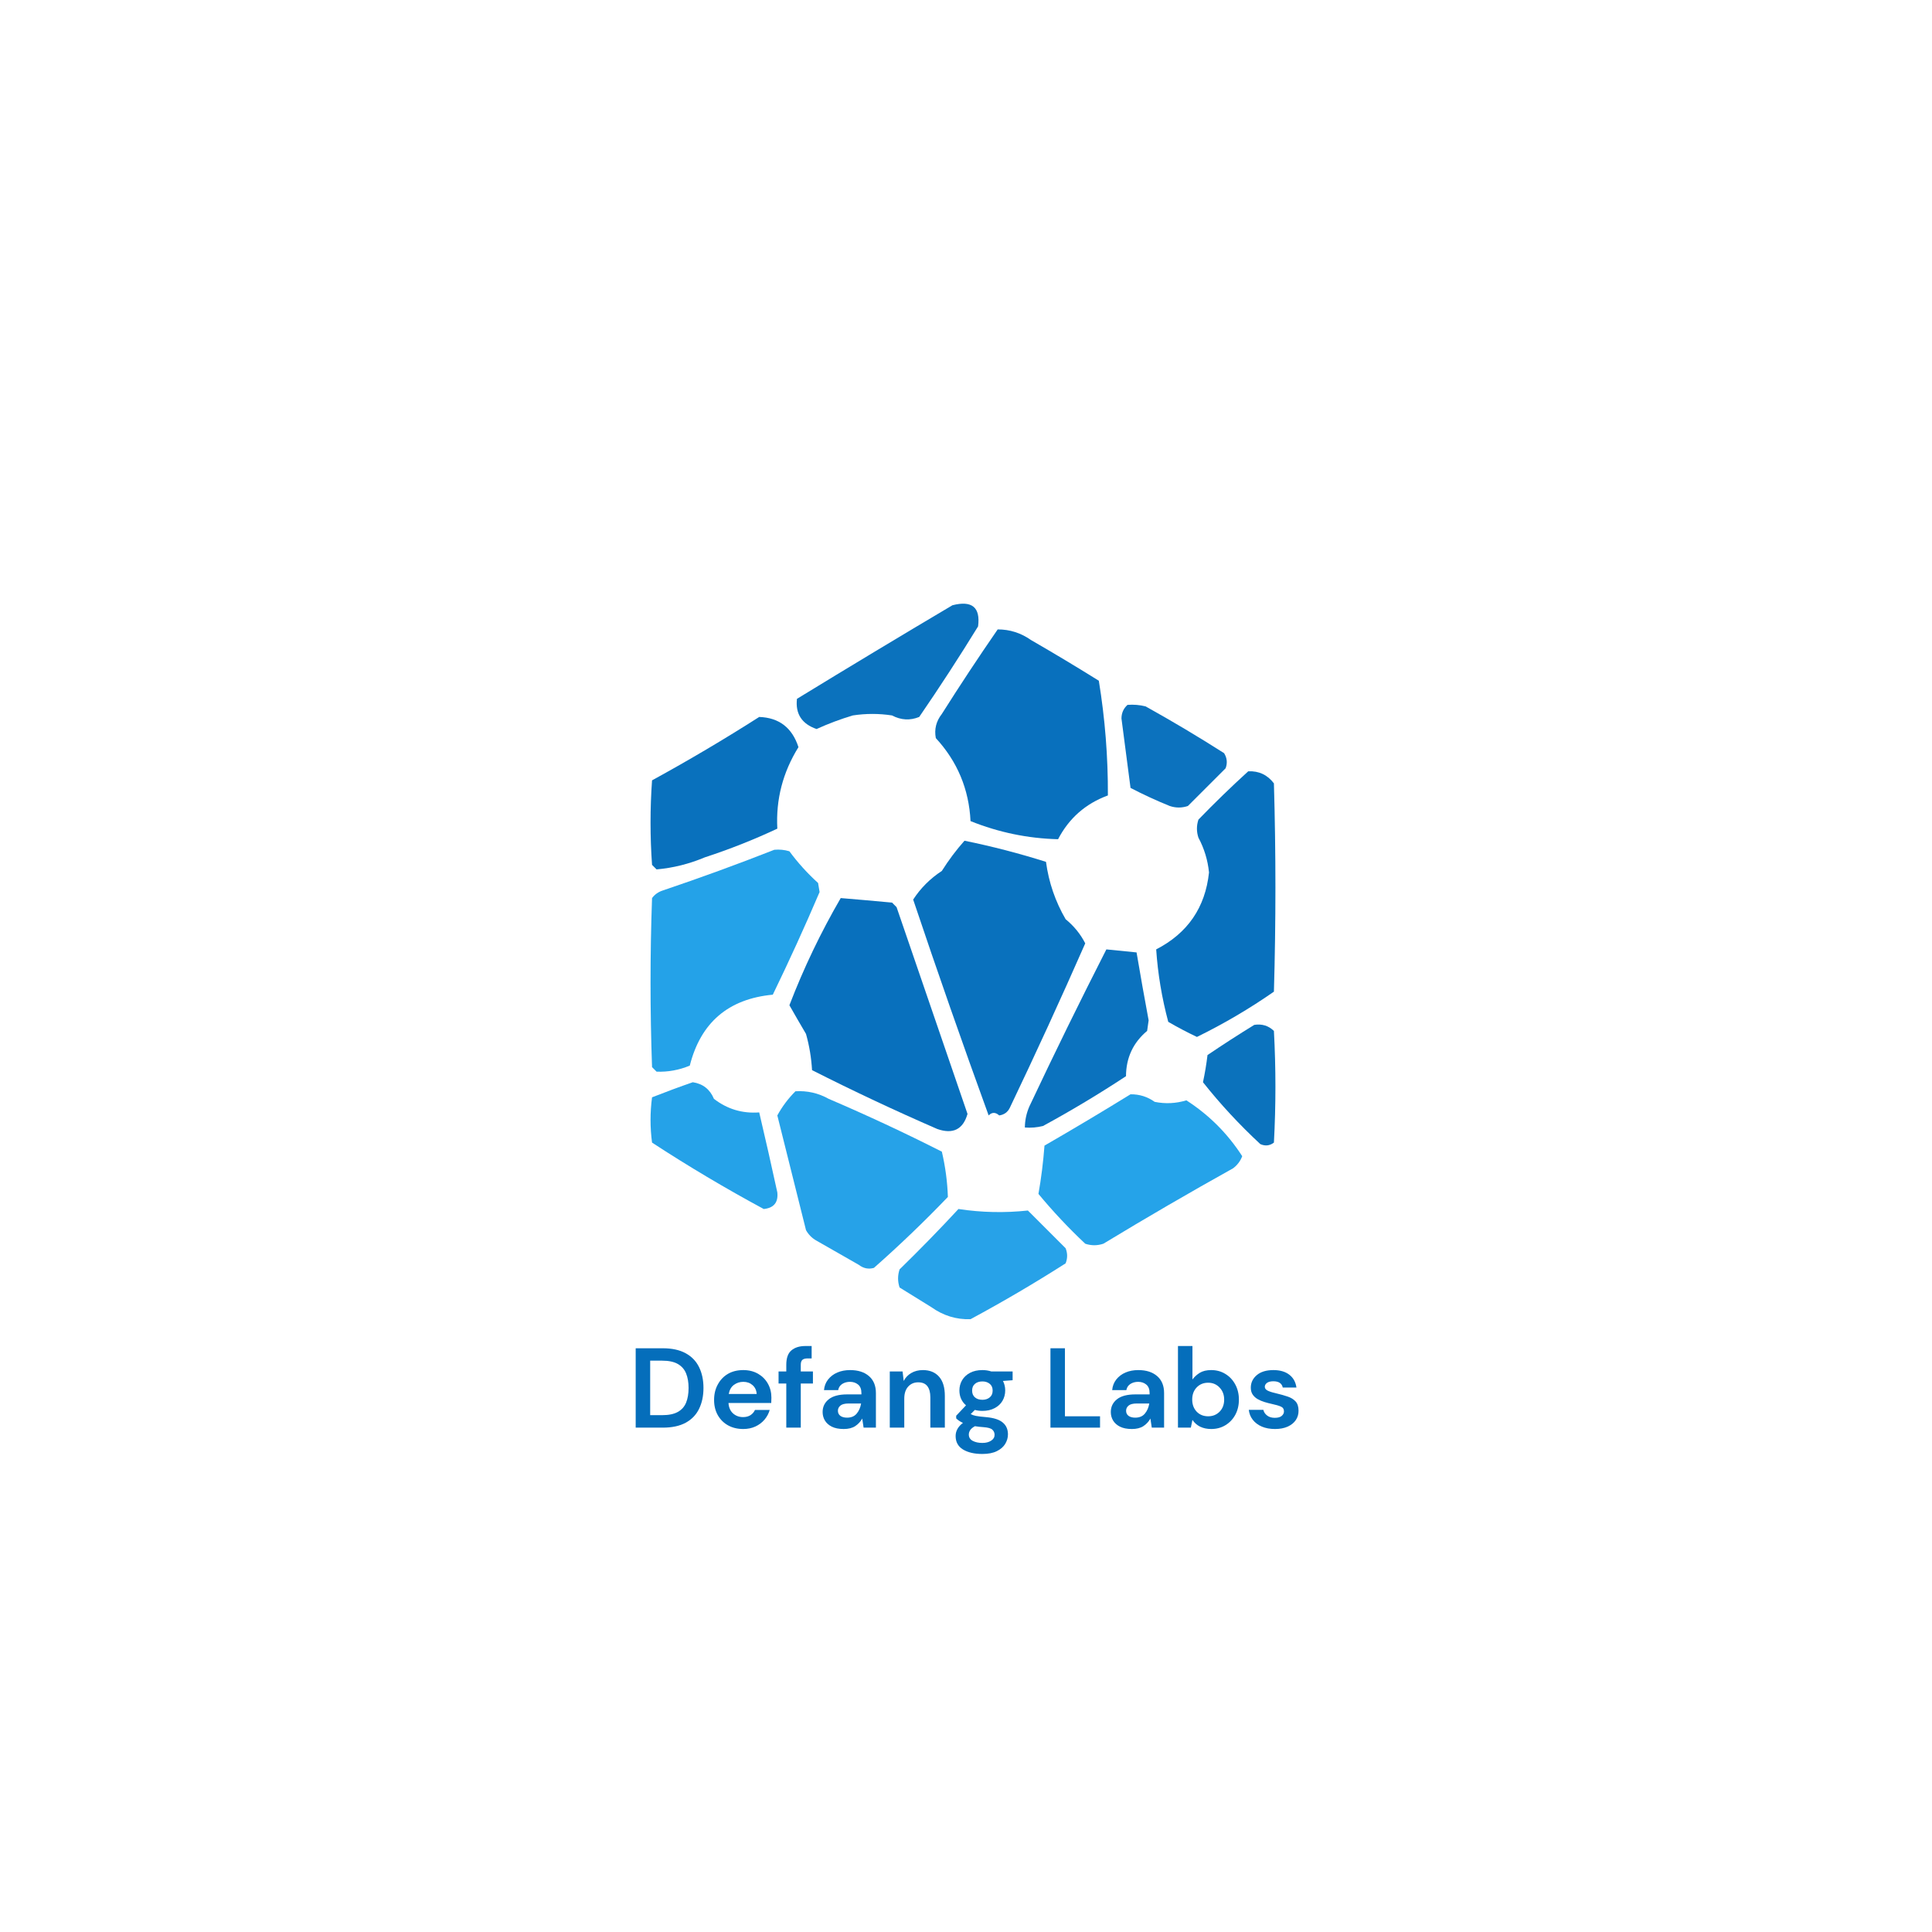 <svg xmlns="http://www.w3.org/2000/svg" xmlns:xlink="http://www.w3.org/1999/xlink" width="500" zoomAndPan="magnify" viewBox="0 0 375 375" height="500" preserveAspectRatio="xMidYMid meet" version="1.0"><defs><g/></defs><path fill="#056ebc" d="M 184.863 117.48 C 188.664 116.504 190.324 117.871 189.844 121.582 C 186.18 127.543 182.371 133.402 178.418 139.16 C 176.637 139.883 174.879 139.785 173.145 138.867 C 170.605 138.477 168.066 138.477 165.527 138.867 C 163.117 139.586 160.773 140.465 158.496 141.504 C 155.633 140.512 154.363 138.559 154.688 135.645 C 164.734 129.5 174.793 123.445 184.863 117.48 Z M 184.863 117.48 " fill-opacity="0.969" fill-rule="evenodd"/><path fill="#056ebc" d="M 193.652 122.168 C 196.004 122.168 198.152 122.852 200.098 124.219 C 204.539 126.781 208.934 129.418 213.281 132.129 C 214.488 139.516 215.074 146.934 215.039 154.395 C 210.715 155.984 207.492 158.816 205.371 162.891 C 199.52 162.746 193.855 161.574 188.379 159.375 C 188.074 153.18 185.828 147.809 181.641 143.262 C 181.316 141.551 181.707 139.988 182.812 138.574 C 186.324 133.016 189.938 127.547 193.652 122.168 Z M 193.652 122.168 " fill-opacity="0.984" fill-rule="evenodd"/><path fill="#056ebc" d="M 218.848 136.816 C 220.035 136.723 221.207 136.82 222.363 137.109 C 227.539 139.988 232.617 143.016 237.598 146.191 C 238.176 147.129 238.273 148.105 237.891 149.121 C 235.449 151.562 233.008 154.004 230.566 156.445 C 229.395 156.836 228.223 156.836 227.051 156.445 C 224.398 155.371 221.859 154.199 219.434 152.93 C 218.848 148.441 218.262 143.949 217.676 139.453 C 217.688 138.379 218.078 137.5 218.848 136.816 Z M 218.848 136.816 " fill-opacity="0.966" fill-rule="evenodd"/><path fill="#056ebc" d="M 147.363 139.16 C 151.219 139.297 153.758 141.25 154.98 145.02 C 151.941 149.914 150.574 155.188 150.879 160.84 C 146.328 162.977 141.641 164.832 136.816 166.406 C 133.77 167.688 130.645 168.469 127.441 168.75 C 127.148 168.457 126.855 168.164 126.562 167.871 C 126.172 162.402 126.172 156.934 126.562 151.465 C 133.68 147.57 140.613 143.469 147.363 139.16 Z M 147.363 139.16 " fill-opacity="0.979" fill-rule="evenodd"/><path fill="#056ebb" d="M 242.285 149.707 C 244.352 149.617 246.012 150.398 247.266 152.051 C 247.656 165.527 247.656 179.004 247.266 192.48 C 242.547 195.77 237.566 198.699 232.324 201.27 C 230.402 200.359 228.547 199.383 226.758 198.34 C 225.516 193.699 224.734 189.012 224.414 184.277 C 230.523 181.133 233.945 176.152 234.668 169.336 C 234.426 166.945 233.742 164.699 232.617 162.598 C 232.227 161.426 232.227 160.254 232.617 159.082 C 235.777 155.82 239 152.695 242.285 149.707 Z M 242.285 149.707 " fill-opacity="0.982" fill-rule="evenodd"/><path fill="#056ebc" d="M 187.207 163.184 C 192.547 164.273 197.82 165.641 203.027 167.285 C 203.559 171.25 204.828 174.961 206.836 178.418 C 208.457 179.742 209.727 181.305 210.645 183.105 C 205.934 193.82 201.051 204.465 195.996 215.039 C 195.578 215.883 194.895 216.371 193.945 216.504 C 193.223 215.852 192.539 215.852 191.895 216.504 C 186.84 202.609 181.957 188.645 177.246 174.609 C 178.672 172.402 180.527 170.547 182.812 169.043 C 184.152 166.922 185.617 164.969 187.207 163.184 Z M 187.207 163.184 " fill-opacity="0.979" fill-rule="evenodd"/><path fill="#22a1e8" d="M 150.293 164.941 C 151.289 164.848 152.266 164.945 153.223 165.234 C 154.863 167.461 156.719 169.512 158.789 171.387 C 158.887 171.973 158.984 172.559 159.082 173.145 C 156.223 179.844 153.195 186.484 150 193.066 C 141.375 193.879 136.004 198.473 133.887 206.836 C 131.793 207.703 129.645 208.094 127.441 208.008 C 127.148 207.715 126.855 207.422 126.562 207.129 C 126.172 196.191 126.172 185.254 126.562 174.316 C 127.09 173.613 127.773 173.125 128.613 172.852 C 135.965 170.371 143.191 167.734 150.293 164.941 Z M 150.293 164.941 " fill-opacity="0.985" fill-rule="evenodd"/><path fill="#056ebc" d="M 163.184 174.316 C 166.5 174.59 169.82 174.883 173.145 175.195 C 173.438 175.488 173.73 175.781 174.023 176.074 C 178.613 189.453 183.203 202.832 187.793 216.211 C 186.93 219.223 184.973 220.199 181.934 219.141 C 173.695 215.559 165.59 211.75 157.617 207.715 C 157.48 205.32 157.09 202.977 156.445 200.684 C 155.336 198.805 154.262 196.949 153.223 195.117 C 155.996 187.906 159.316 180.973 163.184 174.316 Z M 163.184 174.316 " fill-opacity="0.981" fill-rule="evenodd"/><path fill="#056ebc" d="M 214.746 184.277 C 216.699 184.473 218.652 184.668 220.605 184.863 C 221.348 189.258 222.129 193.652 222.949 198.047 C 222.852 198.73 222.754 199.414 222.656 200.098 C 219.941 202.375 218.574 205.305 218.555 208.887 C 213.328 212.332 207.957 215.555 202.441 218.555 C 201.285 218.844 200.113 218.941 198.926 218.848 C 198.938 217.426 199.23 216.059 199.805 214.746 C 204.66 204.445 209.641 194.289 214.746 184.277 Z M 214.746 184.277 " fill-opacity="0.971" fill-rule="evenodd"/><path fill="#056ebb" d="M 243.457 198.926 C 244.949 198.695 246.219 199.086 247.266 200.098 C 247.656 207.324 247.656 214.551 247.266 221.777 C 246.453 222.395 245.574 222.492 244.629 222.07 C 240.578 218.312 236.867 214.312 233.496 210.059 C 233.871 208.316 234.164 206.559 234.375 204.785 C 237.391 202.746 240.418 200.793 243.457 198.926 Z M 243.457 198.926 " fill-opacity="0.969" fill-rule="evenodd"/><path fill="#22a1e8" d="M 134.473 210.059 C 136.434 210.359 137.801 211.434 138.574 213.281 C 141.156 215.281 144.086 216.16 147.363 215.918 C 148.578 221.074 149.75 226.25 150.879 231.445 C 151.078 233.395 150.199 234.469 148.242 234.668 C 140.82 230.664 133.594 226.371 126.562 221.777 C 126.172 218.848 126.172 215.918 126.562 212.988 C 129.23 211.938 131.867 210.961 134.473 210.059 Z M 134.473 210.059 " fill-opacity="0.982" fill-rule="evenodd"/><path fill="#23a1e8" d="M 154.395 211.816 C 156.688 211.676 158.836 212.164 160.84 213.281 C 168.277 216.465 175.602 219.883 182.812 223.535 C 183.496 226.453 183.887 229.383 183.984 232.324 C 179.379 237.129 174.59 241.719 169.629 246.094 C 168.582 246.398 167.605 246.203 166.699 245.508 C 163.965 243.945 161.23 242.383 158.496 240.82 C 157.617 240.332 156.934 239.648 156.445 238.77 C 154.59 231.348 152.734 223.926 150.879 216.504 C 151.82 214.781 152.992 213.219 154.395 211.816 Z M 154.395 211.816 " fill-opacity="0.983" fill-rule="evenodd"/><path fill="#22a1e8" d="M 219.434 212.402 C 221.148 212.379 222.711 212.867 224.121 213.867 C 226.199 214.289 228.25 214.188 230.273 213.574 C 234.668 216.406 238.281 220.02 241.113 224.414 C 240.762 225.355 240.176 226.137 239.355 226.758 C 230.859 231.492 222.461 236.375 214.16 241.406 C 212.988 241.797 211.816 241.797 210.645 241.406 C 207.402 238.359 204.375 235.137 201.562 231.738 C 202.102 228.688 202.492 225.562 202.734 222.363 C 208.387 219.102 213.953 215.781 219.434 212.402 Z M 219.434 212.402 " fill-opacity="0.984" fill-rule="evenodd"/><path fill="#23a1e8" d="M 186.035 234.668 C 190.527 235.352 195.02 235.445 199.512 234.961 C 201.953 237.402 204.395 239.844 206.836 242.285 C 207.227 243.262 207.227 244.238 206.836 245.215 C 200.828 249.051 194.676 252.664 188.379 256.055 C 185.621 256.148 183.082 255.367 180.762 253.711 C 178.711 252.441 176.66 251.172 174.609 249.902 C 174.219 248.73 174.219 247.559 174.609 246.387 C 178.535 242.559 182.344 238.652 186.035 234.668 Z M 186.035 234.668 " fill-opacity="0.977" fill-rule="evenodd"/><g fill="#056ebb" fill-opacity="1"><g transform="translate(121.887, 277.104)"><g><path d="M 1.5 0 L 1.5 -15.406 L 6.75 -15.406 C 8.551 -15.406 10.035 -15.082 11.203 -14.438 C 12.367 -13.801 13.234 -12.906 13.797 -11.75 C 14.367 -10.602 14.656 -9.254 14.656 -7.703 C 14.656 -6.148 14.367 -4.797 13.797 -3.641 C 13.234 -2.484 12.367 -1.586 11.203 -0.953 C 10.035 -0.316 8.551 0 6.75 0 Z M 4.312 -2.422 L 6.625 -2.422 C 7.914 -2.422 8.93 -2.629 9.672 -3.047 C 10.422 -3.461 10.957 -4.062 11.281 -4.844 C 11.602 -5.633 11.766 -6.586 11.766 -7.703 C 11.766 -8.797 11.602 -9.738 11.281 -10.531 C 10.957 -11.32 10.422 -11.93 9.672 -12.359 C 8.93 -12.785 7.914 -13 6.625 -13 L 4.312 -13 Z M 4.312 -2.422 "/></g></g></g><g fill="#056ebb" fill-opacity="1"><g transform="translate(137.526, 277.104)"><g><path d="M 6.734 0.266 C 5.629 0.266 4.648 0.031 3.797 -0.438 C 2.953 -0.906 2.285 -1.566 1.797 -2.422 C 1.316 -3.273 1.078 -4.258 1.078 -5.375 C 1.078 -6.5 1.316 -7.5 1.797 -8.375 C 2.273 -9.258 2.93 -9.945 3.766 -10.438 C 4.609 -10.926 5.602 -11.172 6.75 -11.172 C 7.82 -11.172 8.77 -10.938 9.594 -10.469 C 10.414 -10 11.055 -9.359 11.516 -8.547 C 11.973 -7.734 12.203 -6.828 12.203 -5.828 C 12.203 -5.672 12.195 -5.504 12.188 -5.328 C 12.188 -5.148 12.18 -4.969 12.172 -4.781 L 3.875 -4.781 C 3.926 -3.926 4.219 -3.254 4.75 -2.766 C 5.289 -2.285 5.941 -2.047 6.703 -2.047 C 7.273 -2.047 7.754 -2.172 8.141 -2.422 C 8.535 -2.68 8.828 -3.02 9.016 -3.438 L 11.875 -3.438 C 11.676 -2.738 11.336 -2.109 10.859 -1.547 C 10.379 -0.984 9.789 -0.539 9.094 -0.219 C 8.395 0.102 7.609 0.266 6.734 0.266 Z M 6.75 -8.891 C 6.062 -8.891 5.453 -8.691 4.922 -8.297 C 4.398 -7.91 4.066 -7.32 3.922 -6.531 L 9.344 -6.531 C 9.301 -7.25 9.035 -7.82 8.547 -8.25 C 8.066 -8.676 7.469 -8.891 6.75 -8.891 Z M 6.75 -8.891 "/></g></g></g><g fill="#056ebb" fill-opacity="1"><g transform="translate(150.68, 277.104)"><g><path d="M 1.938 0 L 1.938 -8.562 L 0.438 -8.562 L 0.438 -10.906 L 1.938 -10.906 L 1.938 -12.188 C 1.938 -13.508 2.27 -14.445 2.938 -15 C 3.602 -15.562 4.508 -15.844 5.656 -15.844 L 6.859 -15.844 L 6.859 -13.438 L 6.094 -13.438 C 5.613 -13.438 5.27 -13.344 5.062 -13.156 C 4.852 -12.969 4.75 -12.645 4.75 -12.188 L 4.75 -10.906 L 7.109 -10.906 L 7.109 -8.562 L 4.75 -8.562 L 4.75 0 Z M 1.938 0 "/></g></g></g><g fill="#056ebb" fill-opacity="1"><g transform="translate(158.576, 277.104)"><g><path d="M 5.188 0.266 C 4.25 0.266 3.477 0.113 2.875 -0.188 C 2.281 -0.488 1.832 -0.891 1.531 -1.391 C 1.238 -1.891 1.094 -2.438 1.094 -3.031 C 1.094 -4.039 1.488 -4.863 2.281 -5.5 C 3.07 -6.133 4.266 -6.453 5.859 -6.453 L 8.625 -6.453 L 8.625 -6.703 C 8.625 -7.453 8.41 -8.004 7.984 -8.359 C 7.555 -8.711 7.031 -8.891 6.406 -8.891 C 5.832 -8.891 5.332 -8.754 4.906 -8.484 C 4.477 -8.211 4.211 -7.812 4.109 -7.281 L 1.359 -7.281 C 1.43 -8.07 1.695 -8.758 2.156 -9.344 C 2.625 -9.938 3.223 -10.391 3.953 -10.703 C 4.691 -11.016 5.516 -11.172 6.422 -11.172 C 7.973 -11.172 9.195 -10.781 10.094 -10 C 10.988 -9.227 11.438 -8.129 11.438 -6.703 L 11.438 0 L 9.047 0 L 8.781 -1.766 C 8.457 -1.172 8.004 -0.68 7.422 -0.297 C 6.848 0.078 6.102 0.266 5.188 0.266 Z M 5.828 -1.938 C 6.641 -1.938 7.266 -2.195 7.703 -2.719 C 8.148 -3.25 8.438 -3.906 8.562 -4.688 L 6.156 -4.688 C 5.406 -4.688 4.867 -4.551 4.547 -4.281 C 4.223 -4.008 4.062 -3.676 4.062 -3.281 C 4.062 -2.852 4.223 -2.52 4.547 -2.281 C 4.867 -2.051 5.297 -1.938 5.828 -1.938 Z M 5.828 -1.938 "/></g></g></g><g fill="#056ebb" fill-opacity="1"><g transform="translate(171.268, 277.104)"><g><path d="M 1.438 0 L 1.438 -10.906 L 3.922 -10.906 L 4.141 -9.062 C 4.473 -9.707 4.957 -10.219 5.594 -10.594 C 6.238 -10.977 6.992 -11.172 7.859 -11.172 C 9.203 -11.172 10.25 -10.742 11 -9.891 C 11.75 -9.047 12.125 -7.801 12.125 -6.156 L 12.125 0 L 9.312 0 L 9.312 -5.891 C 9.312 -6.828 9.117 -7.547 8.734 -8.047 C 8.348 -8.547 7.754 -8.797 6.953 -8.797 C 6.16 -8.797 5.508 -8.516 5 -7.953 C 4.5 -7.398 4.25 -6.625 4.25 -5.625 L 4.25 0 Z M 1.438 0 "/></g></g></g><g fill="#056ebb" fill-opacity="1"><g transform="translate(184.642, 277.104)"><g><path d="M 6.047 -3.25 C 5.523 -3.25 5.035 -3.312 4.578 -3.438 L 3.766 -2.625 C 4.016 -2.488 4.348 -2.375 4.766 -2.281 C 5.191 -2.195 5.883 -2.113 6.844 -2.031 C 8.289 -1.895 9.344 -1.547 10 -0.984 C 10.664 -0.43 11 0.332 11 1.312 C 11 1.957 10.82 2.57 10.469 3.156 C 10.113 3.738 9.57 4.207 8.844 4.562 C 8.113 4.926 7.176 5.109 6.031 5.109 C 4.477 5.109 3.223 4.816 2.266 4.234 C 1.316 3.648 0.844 2.781 0.844 1.625 C 0.844 0.645 1.316 -0.203 2.266 -0.922 C 1.973 -1.055 1.719 -1.195 1.5 -1.344 C 1.289 -1.488 1.109 -1.641 0.953 -1.797 L 0.953 -2.312 L 2.859 -4.328 C 2.004 -5.078 1.578 -6.039 1.578 -7.219 C 1.578 -7.945 1.754 -8.613 2.109 -9.219 C 2.473 -9.82 2.984 -10.297 3.641 -10.641 C 4.305 -10.992 5.109 -11.172 6.047 -11.172 C 6.66 -11.172 7.234 -11.082 7.766 -10.906 L 11.906 -10.906 L 11.906 -9.203 L 10.031 -9.062 C 10.32 -8.508 10.469 -7.895 10.469 -7.219 C 10.469 -6.477 10.289 -5.805 9.938 -5.203 C 9.594 -4.609 9.082 -4.133 8.406 -3.781 C 7.738 -3.426 6.953 -3.25 6.047 -3.25 Z M 6.047 -5.406 C 6.617 -5.406 7.094 -5.562 7.469 -5.875 C 7.844 -6.188 8.031 -6.625 8.031 -7.188 C 8.031 -7.758 7.844 -8.195 7.469 -8.5 C 7.094 -8.812 6.617 -8.969 6.047 -8.969 C 5.441 -8.969 4.957 -8.812 4.594 -8.5 C 4.227 -8.195 4.047 -7.758 4.047 -7.188 C 4.047 -6.625 4.227 -6.188 4.594 -5.875 C 4.957 -5.562 5.441 -5.406 6.047 -5.406 Z M 3.406 1.344 C 3.406 1.883 3.656 2.289 4.156 2.562 C 4.664 2.832 5.289 2.969 6.031 2.969 C 6.727 2.969 7.297 2.82 7.734 2.531 C 8.18 2.25 8.406 1.867 8.406 1.391 C 8.406 0.992 8.258 0.66 7.969 0.391 C 7.688 0.129 7.117 -0.031 6.266 -0.094 C 5.672 -0.133 5.113 -0.195 4.594 -0.281 C 4.164 -0.051 3.859 0.203 3.672 0.484 C 3.492 0.766 3.406 1.051 3.406 1.344 Z M 3.406 1.344 "/></g></g></g><g fill="#056ebb" fill-opacity="1"><g transform="translate(197.157, 277.104)"><g/></g></g><g fill="#056ebb" fill-opacity="1"><g transform="translate(202.392, 277.104)"><g><path d="M 1.5 0 L 1.5 -15.406 L 4.312 -15.406 L 4.312 -2.203 L 11.125 -2.203 L 11.125 0 Z M 1.5 0 "/></g></g></g><g fill="#056ebb" fill-opacity="1"><g transform="translate(214.512, 277.104)"><g><path d="M 5.188 0.266 C 4.25 0.266 3.477 0.113 2.875 -0.188 C 2.281 -0.488 1.832 -0.891 1.531 -1.391 C 1.238 -1.891 1.094 -2.438 1.094 -3.031 C 1.094 -4.039 1.488 -4.863 2.281 -5.5 C 3.07 -6.133 4.266 -6.453 5.859 -6.453 L 8.625 -6.453 L 8.625 -6.703 C 8.625 -7.453 8.41 -8.004 7.984 -8.359 C 7.555 -8.711 7.031 -8.891 6.406 -8.891 C 5.832 -8.891 5.332 -8.754 4.906 -8.484 C 4.477 -8.211 4.211 -7.812 4.109 -7.281 L 1.359 -7.281 C 1.43 -8.07 1.695 -8.758 2.156 -9.344 C 2.625 -9.938 3.223 -10.391 3.953 -10.703 C 4.691 -11.016 5.516 -11.172 6.422 -11.172 C 7.973 -11.172 9.195 -10.781 10.094 -10 C 10.988 -9.227 11.438 -8.129 11.438 -6.703 L 11.438 0 L 9.047 0 L 8.781 -1.766 C 8.457 -1.172 8.004 -0.68 7.422 -0.297 C 6.848 0.078 6.102 0.266 5.188 0.266 Z M 5.828 -1.938 C 6.641 -1.938 7.266 -2.195 7.703 -2.719 C 8.148 -3.25 8.438 -3.906 8.562 -4.688 L 6.156 -4.688 C 5.406 -4.688 4.867 -4.551 4.547 -4.281 C 4.223 -4.008 4.062 -3.676 4.062 -3.281 C 4.062 -2.852 4.223 -2.52 4.547 -2.281 C 4.867 -2.051 5.297 -1.938 5.828 -1.938 Z M 5.828 -1.938 "/></g></g></g><g fill="#056ebb" fill-opacity="1"><g transform="translate(227.204, 277.104)"><g><path d="M 7.891 0.266 C 7.078 0.266 6.359 0.113 5.734 -0.188 C 5.117 -0.5 4.625 -0.938 4.25 -1.5 L 3.938 0 L 1.438 0 L 1.438 -15.844 L 4.25 -15.844 L 4.25 -9.344 C 4.602 -9.832 5.066 -10.258 5.641 -10.625 C 6.223 -10.988 6.973 -11.172 7.891 -11.172 C 8.922 -11.172 9.836 -10.922 10.641 -10.422 C 11.453 -9.93 12.094 -9.25 12.562 -8.375 C 13.031 -7.508 13.266 -6.531 13.266 -5.438 C 13.266 -4.332 13.031 -3.348 12.562 -2.484 C 12.094 -1.629 11.453 -0.957 10.641 -0.469 C 9.836 0.02 8.922 0.266 7.891 0.266 Z M 7.297 -2.203 C 8.191 -2.203 8.93 -2.5 9.516 -3.094 C 10.109 -3.695 10.406 -4.477 10.406 -5.438 C 10.406 -6.383 10.109 -7.164 9.516 -7.781 C 8.93 -8.406 8.191 -8.719 7.297 -8.719 C 6.391 -8.719 5.645 -8.41 5.062 -7.797 C 4.488 -7.191 4.203 -6.41 4.203 -5.453 C 4.203 -4.504 4.488 -3.723 5.062 -3.109 C 5.645 -2.504 6.391 -2.203 7.297 -2.203 Z M 7.297 -2.203 "/></g></g></g><g fill="#056ebb" fill-opacity="1"><g transform="translate(241.545, 277.104)"><g><path d="M 5.938 0.266 C 4.969 0.266 4.113 0.109 3.375 -0.203 C 2.645 -0.523 2.062 -0.961 1.625 -1.516 C 1.188 -2.078 0.926 -2.723 0.844 -3.453 L 3.672 -3.453 C 3.766 -3.023 4.004 -2.66 4.391 -2.359 C 4.773 -2.055 5.273 -1.906 5.891 -1.906 C 6.504 -1.906 6.953 -2.031 7.234 -2.281 C 7.523 -2.531 7.672 -2.816 7.672 -3.141 C 7.672 -3.609 7.469 -3.926 7.062 -4.094 C 6.656 -4.27 6.082 -4.438 5.344 -4.594 C 4.875 -4.695 4.395 -4.82 3.906 -4.969 C 3.426 -5.113 2.984 -5.301 2.578 -5.531 C 2.18 -5.758 1.859 -6.051 1.609 -6.406 C 1.359 -6.77 1.234 -7.219 1.234 -7.75 C 1.234 -8.719 1.617 -9.531 2.391 -10.188 C 3.16 -10.844 4.238 -11.172 5.625 -11.172 C 6.914 -11.172 7.945 -10.867 8.719 -10.266 C 9.488 -9.672 9.945 -8.844 10.094 -7.781 L 7.438 -7.781 C 7.27 -8.594 6.66 -9 5.609 -9 C 5.078 -9 4.664 -8.895 4.375 -8.688 C 4.094 -8.477 3.953 -8.223 3.953 -7.922 C 3.953 -7.598 4.164 -7.336 4.594 -7.141 C 5.02 -6.953 5.586 -6.781 6.297 -6.625 C 7.055 -6.445 7.754 -6.25 8.391 -6.031 C 9.023 -5.82 9.535 -5.508 9.922 -5.094 C 10.305 -4.676 10.5 -4.078 10.5 -3.297 C 10.508 -2.617 10.332 -2.008 9.969 -1.469 C 9.602 -0.926 9.07 -0.5 8.375 -0.188 C 7.688 0.113 6.875 0.266 5.938 0.266 Z M 5.938 0.266 "/></g></g></g></svg>